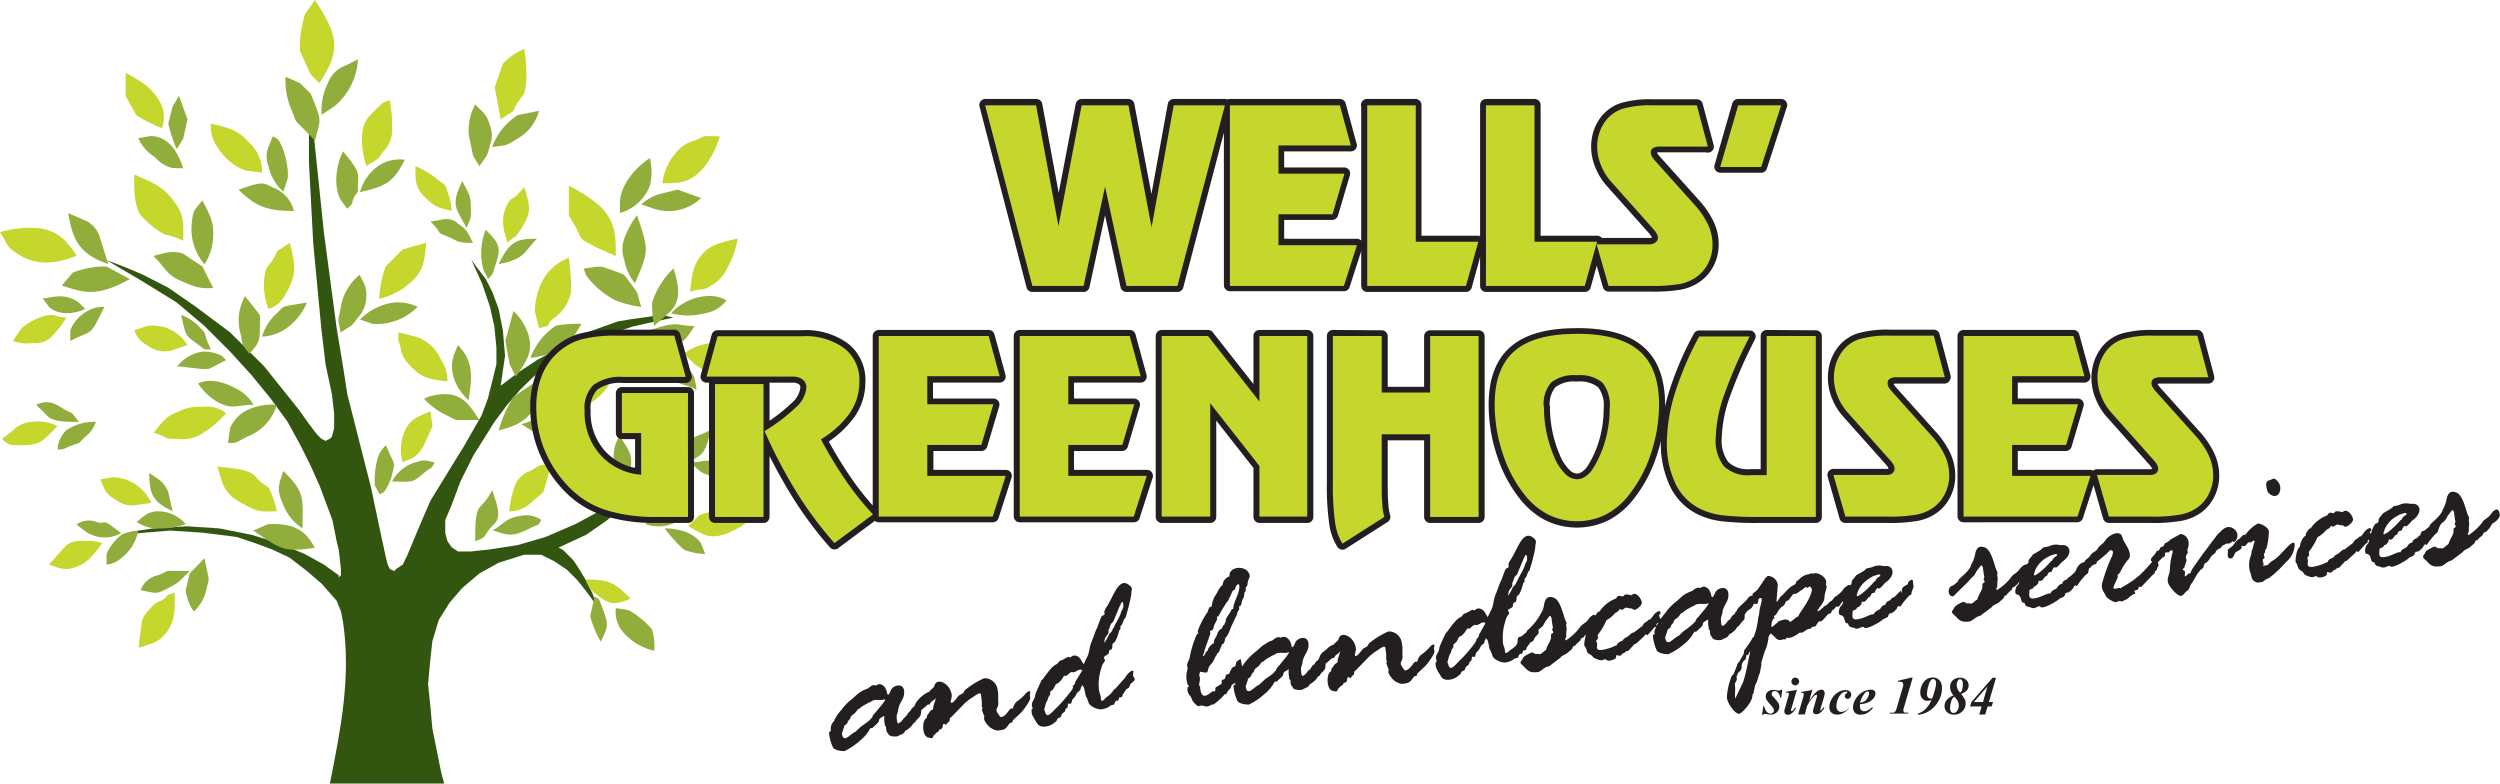 <svg xmlns="http://www.w3.org/2000/svg" viewBox="0 0 309.53 97.04"><title>logo</title><g id="d4a87d21-a2d0-416d-96be-a3fa6b608daa" data-name="Layer 2"><g id="127e1c23-ddfa-4933-bc51-84b3b6a46bd6" data-name="design"><path d="M21.89,37.46l3.43,2.9,3.17,3.17,2.64,2.9,2.37,2.9,2.11,2.9,1.59,2.9,1.31,2.64,1.06,2.37,1.58,4.23L41.68,67l.26,1.06.27,2.37v.8l-.27.26v-.26L40.1,69.9l-2.38-1.31-3.16-1.32-3.43-1.06-4-.79-4-.26L19,65.42l-1.84.27L15,66.21l2.9-.26,3.16-.26,4,.26,2.11.26,2.11.27,2.37.79,2.12.79,2.11,1L38,70.7l1.84,1.58,1.85,2.11.53,1.32L42.47,77c1,6.73-.26,13.15-1.58,19.78l-.06.23H55c-.14-.51-.29-1-.41-1.55l-.53-2.63-.53-2.64-.26-2.9L53,84.68l.27-2.9.26-2.38.79-2.64,1.32-2.11,1.58-1.84L59.35,71l2.38-1.32,3.16-1H67l1.59.79,1.58,1.05,1.32,1.32,1.05,1.32.79,1.06.8,1.32-.8-2.12-.79-1.58-.79-1.32L71,69.38l-1.32-1.32-.53-.26,3.43-1.59,2.64-1.84L77,62.78l1-1.32.79-1.32.53-1V58l-.79,1.58-1.06,1.05L76.24,62l-1.59,1.06-3.43,1.84-3.69,1.59-3.43,1-3.43.53-2.37.26H56.71l-.79-.52L55.4,67l-.27-1V64.37l.79-1.85L57,59.62l1.58-3.17,2.64-4.22,1.58-2.11,1.59-1.85L66,46.69l1.84-1.32,1.85-1.32,1.85-1,3.69-1.58,3.17-1.06L81,39.83l2.38-.52L81.78,39l-1.85.27-1.85.26-1.58.26-3.69,1.32L69.38,43l-2.9,1.58L64.1,46.16,62,47.75l.26-1.85.27-1.85-.27-3.16-.52-2.64-.79-2.11-.8-1.58-1-1.32-.79-1.06,1.32,2.91L60.67,38l.53,2.37L61.46,43v2.11l-.52,2.11-.53,2.11-.79,2.11-2.11,3.69L55.4,58.56,53.29,62l-.8,1.85-.79,1.85-1.32,3.16-.52,1.05-.8.53-.26.27-.53-.27L48,69.9l-.26-1.05L47,65.42l-1.05-5L43,48.8l-.53-3.43-.79-4.74L40.1,28.75l-1.59-15.3-.26,2.64v4l.53,10,1,10.56.53,4.48.79,3.69.27,2.38V53l-.27,1.06-.26.26-.53.27-.53-.27-.53-.53-1-1.31-1.32-1.85L34.82,48l-2.11-2.64L30.6,43.26l-2.11-2.11L24.27,38l-3.43-2.38L17.67,34,15.3,33l-2.11-.79,4.48,2.64Z" style="fill:#32560f;fill-rule:evenodd"/><path d="M26.11,15.3h0a4.45,4.45,0,0,0,.8,2.9,6.89,6.89,0,0,0,3.43,2.9l2.11.27a4.77,4.77,0,0,0-1.59-3.69c-1.45-1.68-2.69-1.87-4.75-2.38Z" style="fill:#c5d62d;fill-rule:evenodd"/><path d="M35.08,23.74h0a5.92,5.92,0,0,1-1.84-3.16,3.18,3.18,0,0,1,0-2.38l.53-1.32.52.27c.85.78,1.53,3.74,1.32,5l-.53,1.58Z" style="fill:#91ae3c;fill-rule:evenodd"/><path d="M36.4,26.12h0a4.17,4.17,0,0,0-2.63-2.91c-1-.49-1-.68-2.64-.26l-1.59.53c2.19,2.18,3.69,2.64,6.86,2.64Z" style="fill:#91ae3c;fill-rule:evenodd"/><path d="M16.62,21.63h0c0,1.43-.09,3.69.79,5A11.9,11.9,0,0,0,20.31,29l1.06.26,1.32.53c0-2.1.18-3-1.06-4.75-1.41-2-2.78-2.44-5-3.43Z" style="fill:#c5d62d;fill-rule:evenodd"/><path d="M25.32,32.71h0a6.6,6.6,0,0,1-1.58-5c.14-1.71.34-1.68,1.32-2.9h0c.86,1.71,1.49,2.63,1.32,4.75a6.68,6.68,0,0,1-1.06,3.16Z" style="fill:#91ae3c;fill-rule:evenodd"/><path d="M26.38,35.61h0L25.06,33l-2.37-1.58c-1.31-.48-2.45-.05-3.7.27h0c1.89,1.88,1.58,2.46,4.22,3.42a5.62,5.62,0,0,0,3.17.53Z" style="fill:#91ae3c;fill-rule:evenodd"/><path d="M49.33,41.15h0c0,1.5-.08.68.26,1.85a3.51,3.51,0,0,0,1.06,2.11c1.57,1.82,2.7,1.85,4.75,2.11h0a4.36,4.36,0,0,0-.79-2.64,5,5,0,0,0-3.17-2.9l-2.11-.53Z" style="fill:#c5d62d;fill-rule:evenodd"/><path d="M58,49.59h0c-1.5-1.5-2.48-3.4-1.84-5.54l.53-1.32c2,2,1.78,4.09,1.31,6.86Z" style="fill:#91ae3c;fill-rule:evenodd"/><path d="M59.35,52h0c-.88-1.33-1.79-2.94-3.69-3.17a6.24,6.24,0,0,0-3.17.53h0a9,9,0,0,0,2.91,2.11c1.33.67.77.53,2.37.53Z" style="fill:#91ae3c;fill-rule:evenodd"/><path d="M70.43,23h0v3.69L71.22,28c1,1.88.25,1.36,2.64,2.64l2.38,1.06c0-2.33.06-4.12-1.85-6.07a16.68,16.68,0,0,0-4-2.64Z" style="fill:#c5d62d;fill-rule:evenodd"/><path d="M78.61,35.08h0a6.55,6.55,0,0,1-1.32-2.9,3.92,3.92,0,0,1,0-2.63,10.64,10.64,0,0,1,1.58-2.91h0c1.46,4.37,1.52,4.3-.26,8.44Z" style="fill:#91ae3c;fill-rule:evenodd"/><path d="M79.4,38h0c-.69-2.07-.11-1.29-1.32-2.91-.89-1.19-.55-1-2.11-1.58-1.92-.7-1.49-.54-3.69-.26h0l.26.79a10.17,10.17,0,0,0,3.7,3.16,13.45,13.45,0,0,0,3.16.8Z" style="fill:#91ae3c;fill-rule:evenodd"/><path d="M64.89,6.07h0a7.45,7.45,0,0,0-2.64,1.84l-1,2.91L62,14.77c2.27-1.51,1.21-.64,2.11-2.11.55-.88.89-.65,1.06-2.64a20.83,20.83,0,0,0-.27-3.95Z" style="fill:#c5d62d;fill-rule:evenodd"/><path d="M60.94,18.2h0a7.85,7.85,0,0,1,3.16-3.95l2.64-.53a5.66,5.66,0,0,1-2.64,3.43c-1.59,1-1.21.77-3.16,1.05Z" style="fill:#91ae3c;fill-rule:evenodd"/><path d="M59.35,20.58h0c1-1.43.95-1.15,1.32-2.64a3.18,3.18,0,0,0,0-2.38c-.43-1.44-.82-1.6-1.84-2.63h0a7,7,0,0,0-.8,3.69l.53,2.64.79,1.32Z" style="fill:#91ae3c;fill-rule:evenodd"/><path d="M17.15,80.19h0c1.4-.47,2.34-.46,3.43-1.84,1.22-1.57,1.05-3.12,1.05-5h0c-1.43.48-.67.33-1.32.8s-.82.14-1.84,1.32-.85,1.22-1.06,2.63l-.26,2.11Z" style="fill:#c5d62d;fill-rule:evenodd"/><path d="M23.48,70.7h0C22.14,72,22.37,72,20.84,72.81s-1.47.65-3.43.26h0a2.91,2.91,0,0,1,2.11-1.84c1.95-.73.07-.53,4-.53Z" style="fill:#91ae3c;fill-rule:evenodd"/><path d="M25.32,69.11h0L23.48,71,23,73.07A5.58,5.58,0,0,0,24,75.71h0a5.1,5.1,0,0,0,1.59-2.9c.34-1.37.31-.81,0-2.38l-.27-1.32Z" style="fill:#91ae3c;fill-rule:evenodd"/><path d="M15.56,9h0v2.9l1.32,2.38a19.52,19.52,0,0,0,3.17,1.58h0a3.89,3.89,0,0,0-.53-3.69c-1-1.57-2.41-2.29-4-3.17Z" style="fill:#c5d62d;fill-rule:evenodd"/><path d="M21.89,18.47h0a15.9,15.9,0,0,1-1.05-3.17l.53-2.11.79-1.32,1.05,2.9-.52,2.38-.8,1.32Z" style="fill:#91ae3c;fill-rule:evenodd"/><path d="M22.69,20.84h0c-.61-1.83-1.67-3.92-4-4l-1.58.27a5.46,5.46,0,0,0,2.11,2.37,4,4,0,0,0,2.11,1.32Z" style="fill:#91ae3c;fill-rule:evenodd"/><path d="M48.27,12.4h0c-1,.34-.65.13-1.58,1-1.1,1.1-1.69,1.61-1.85,3.17a10.44,10.44,0,0,0,.53,4h0c1.52-1,1.27-.66,2.11-1.85a3.5,3.5,0,0,0,1.06-2.64,19.81,19.81,0,0,0-.27-3.69Z" style="fill:#c5d62d;fill-rule:evenodd"/><path d="M44.58,23.74h0a5.79,5.79,0,0,1,2.64-3.43,4.75,4.75,0,0,1,2.9-.53h0c-1.33,2.66-2.29,3.31-5.54,4Z" style="fill:#91ae3c;fill-rule:evenodd"/><path d="M43,25.85h0c1-1,.4-.52.79-1.32.55-1.13.53,0,.53-2.11,0-1.05.12-1.05-.79-2.37l-1.06-1.32c-.85,1.71-1.24,4.33-.26,6.07L43,25.85Z" style="fill:#91ae3c;fill-rule:evenodd"/><path d="M39,0h0c-1.34,2-1.19,1.2-1.58,3.17a11,11,0,0,0-.27,3.16l1.32,2.9,1.06,1.06C42.42,6,41.68,4.22,39,0Z" style="fill:#c5d62d;fill-rule:evenodd"/><path d="M39.83,14.25h0a7.41,7.41,0,0,1,.79-4,3.55,3.55,0,0,1,2.11-2.11l1.59-.79a8.13,8.13,0,0,1-2.9,5.8l-1.59,1.06Z" style="fill:#91ae3c;fill-rule:evenodd"/><path d="M39,17.41h0c.62-2.48.84-2.39,0-4.48l-.53-1.32-1.32-1.32L35.35,9.5a9.25,9.25,0,0,0,.79,4.22c.66,1.65.29,1.08,1.58,2.37L39,17.41Z" style="fill:#91ae3c;fill-rule:evenodd"/><path d="M35.88,30.07h0c-2.27,1.52-1.21.65-2.11,2.11-.49.79-.9.74-1.06,2.38a8.17,8.17,0,0,0,.53,3.69h0a3.35,3.35,0,0,0,2.11-1.85c1.53-2.48,1.15-3.82.53-6.33Z" style="fill:#c5d62d;fill-rule:evenodd"/><path d="M32.45,41.68h0a6,6,0,0,1,1.84-2.9c.94-.94.54-.77,2.11-1.06L38,37.46a7.35,7.35,0,0,1-2.91,3.43,5.72,5.72,0,0,1-2.63.79Z" style="fill:#91ae3c;fill-rule:evenodd"/><path d="M30.86,43.79h0c1.22-1.22,1.32-1.71,1.32-3.43,0-1.56.19-1.1-.79-2.37l-1.05-1.32a6.09,6.09,0,0,0-.53,4.75c.32,1.63.07,1.06,1.05,2.37Z" style="fill:#91ae3c;fill-rule:evenodd"/><path d="M70.43,31.92h0A6.14,6.14,0,0,0,67,35.08a9.31,9.31,0,0,0-.79,3.43l.53,2.12c1.79-.45.8-.23,1.58-1.06a5.11,5.11,0,0,0,2.38-3.43,27.67,27.67,0,0,0-.27-4.22Z" style="fill:#c5d62d;fill-rule:evenodd"/><path d="M65.68,44.32h0a8,8,0,0,1,3.17-4A13.63,13.63,0,0,1,72,40.1h0L70.7,42.21l-1.85,1.32a14.29,14.29,0,0,1-3.17.79Z" style="fill:#91ae3c;fill-rule:evenodd"/><path d="M63.84,46.69h0c1.2-1.79,2.25-3,1.58-5.27a6.91,6.91,0,0,0-1.85-2.91h0l-1,3.7.53,2.9.79,1.58Z" style="fill:#91ae3c;fill-rule:evenodd"/><path d="M81.51,49.07h0a3.84,3.84,0,0,0-2.37,2.37c-.91,1.82-.64,2,0,4.22,2-2,3.22-1.51,2.37-6.59Z" style="fill:#c5d62d;fill-rule:evenodd"/><path d="M78.35,58.3h0c1.21-2.43,1.89-3.17,4.48-3.17h0c0,.47-.34.68-.79,1.32A2.79,2.79,0,0,1,79.66,58l-1.31.26Z" style="fill:#91ae3c;fill-rule:evenodd"/><path d="M77,60.14h0a4.19,4.19,0,0,0,1-4,8.63,8.63,0,0,0-1.32-2.11h0A4.66,4.66,0,0,0,76,57c0,1.53.15,1.36,1.06,3.16Z" style="fill:#91ae3c;fill-rule:evenodd"/><path d="M64.89,23.21h0l-1,1.06c-.49.4-.84.27-1.32,1.58-.6,1.61-.14,2.8.26,4.22h0c1.37-1.36.53,0,1.59-1.58,1.48-2.23,1.2-2.89.52-5.28Z" style="fill:#c5d62d;fill-rule:evenodd"/><path d="M61.73,32.71h0c1.34-2.69,2-3.16,4.75-3.16h0c-1.59,1.58-1.34,2.48-4.75,3.16Z" style="fill:#91ae3c;fill-rule:evenodd"/><path d="M60.41,34.56h0c.77-.78.54-.58,1.05-2.11.67-2,.1-2.54-1.32-4h0a7.62,7.62,0,0,0-.26,5l.53,1.06Z" style="fill:#91ae3c;fill-rule:evenodd"/><path d="M68.32,57.51h0c-1.73,0-1.39.06-2.64.79a3.25,3.25,0,0,0-1.84,1.58,13,13,0,0,0-.79,3.43h0a3.76,3.76,0,0,0,2.37-.79l1.85-1.58,1-3.43Z" style="fill:#c5d62d;fill-rule:evenodd"/><path d="M60.94,65.69h0c1.37-.69,1.62-1.6,3.69-1.85a3.15,3.15,0,0,1,2.37.53h0c-.35.71-.1.44-1.32,1-2.19,1.1-2.59,1-4.74.27Z" style="fill:#91ae3c;fill-rule:evenodd"/><path d="M58.83,67h0c1.43-.47,1-.54,1.84-1.58.64-.78,1.4-.89.79-3.16l-.52-1.59c-1.55,3.1-2.11.81-2.11,6.33Z" style="fill:#91ae3c;fill-rule:evenodd"/><path d="M19,53.55h0c2.14.71,1.06.79,2.9.79a4.7,4.7,0,0,0,2.91-.53A13.22,13.22,0,0,0,28,51.18h0a3.73,3.73,0,0,0-2.9-.8,5.47,5.47,0,0,0-2.9.53c-1.84.76-1.85,1.1-3.17,2.64Z" style="fill:#c5d62d;fill-rule:evenodd"/><path d="M31.39,50.12h0c-2.12,0-2.71.73-4.75-.53a7.19,7.19,0,0,1-2.11-2.11h0c1.37-.68,3.2-.18,4.49.53a5.08,5.08,0,0,1,2.37,2.11Z" style="fill:#91ae3c;fill-rule:evenodd"/><path d="M34.29,50.12h0a7.2,7.2,0,0,0-3.95.79A4.51,4.51,0,0,0,28.49,53l-.26,1.85c1.16,0,.84,0,2.37-.79a6,6,0,0,0,3.69-4Z" style="fill:#91ae3c;fill-rule:evenodd"/><path d="M53.29,50.91h0c-1.44.72-2.73.8-3.43,3.17a5.75,5.75,0,0,0,0,3.16h0c1.14-.57,1.64-.39,2.63-2.11l1.06-2.37-.26-1.85Z" style="fill:#c5d62d;fill-rule:evenodd"/><path d="M48.54,59.62h0a4.75,4.75,0,0,1,2.9-2.38c1.25-.36,1.05-.26,2.37,0h0c-.49,1-.36.5-1.32,1.32-1.52,1.33-1.47,1.06-4,1.06Z" style="fill:#91ae3c;fill-rule:evenodd"/><path d="M47,61.2h0l.53-.26a6.12,6.12,0,0,0,1.06-2.38c.38-1.54.26-.79-.79-3.43h0A3.39,3.39,0,0,0,46.69,57a9.43,9.43,0,0,0-.26,3.16L47,61.2Z" style="fill:#91ae3c;fill-rule:evenodd"/><path d="M16.62,40.89h0a3.22,3.22,0,0,0,1.58,1.84,3.43,3.43,0,0,0,3.43.53l1.58-.53a5,5,0,0,0-5-2.37l-1.58.53Z" style="fill:#c5d62d;fill-rule:evenodd"/><path d="M26.11,43.26h0c-1.15,0-.53.14-1.84-.79C22.76,41.41,23,41.31,22.42,39h0a5.56,5.56,0,0,1,2.11,1.32c1.45,1.44.33.4,1.58,2.9Z" style="fill:#91ae3c;fill-rule:evenodd"/><path d="M28,44.58h0l-.53-.53a5.31,5.31,0,0,0-2.37-.52,4.93,4.93,0,0,0-3.17,1.84h0c.9,0,3.14.46,4,.27L28,44.58Z" style="fill:#91ae3c;fill-rule:evenodd"/><path d="M1.58,42.21h0A4.85,4.85,0,0,0,4,42.47a2.93,2.93,0,0,0,2.11-.53,11.62,11.62,0,0,0,2.11-2.63h0c-1.5,0-1.15-.47-2.38-.27a7.62,7.62,0,0,0-3.16,1.59L1.58,42.21Z" style="fill:#c5d62d;fill-rule:evenodd"/><path d="M10.55,38.25h0c-1.32.66-3.32.83-4.48-.26l-.79-1.06c1,0,2.62-.81,4.48.53l.79.79Z" style="fill:#91ae3c;fill-rule:evenodd"/><path d="M12.93,38h0a3.75,3.75,0,0,0-2.12.52A4.72,4.72,0,0,0,8.7,40.89v1.32c3-1.52,2.31-.4,4.23-4.22Z" style="fill:#91ae3c;fill-rule:evenodd"/><path d="M.26,54.34h0c.76.75.93.79,2.11.79,2.63,0,2.76-.37,4.75-2.37h0A5.28,5.28,0,0,0,4,52.23a3.48,3.48,0,0,0-2.38,1.06L.26,54.34Z" style="fill:#c5d62d;fill-rule:evenodd"/><path d="M9.76,52.23h0c-1.06,0-2.73.07-3.69-.53L4.48,50.12c1.56-.77,2.57,0,3.43.53,1.4.81.63,0,1.85,1.58Z" style="fill:#91ae3c;fill-rule:evenodd"/><path d="M11.87,52.23h0a6.15,6.15,0,0,0-3.69,1.06,3.62,3.62,0,0,0-1.06,2.37h0c.91,0,.79-.14,1.85-.53s.53,0,1.58-1.05a3.82,3.82,0,0,0,1.32-1.85Z" style="fill:#91ae3c;fill-rule:evenodd"/><path d="M51.44,20.58h0c0,1.87-.11,2.75,1.58,4.22,1.12,1,1.44.9,2.9,1.32h0a6.89,6.89,0,0,0-.52-2.38c-.3-1-.22-.75-1.32-1.58a10,10,0,0,0-2.64-1.58Z" style="fill:#c5d62d;fill-rule:evenodd"/><path d="M57.77,28.23h0c-1.19-2.38-2.09-2.68-.53-5.81h0c.86,1.72,1.06,1.73,1.06,3.43,0,1.4.07.87-.53,2.38Z" style="fill:#91ae3c;fill-rule:evenodd"/><path d="M58.56,30.07h0c-.72-1.44-.79-1.67-1.84-2.37a2,2,0,0,0-1.85-.53l-1.58.26c1.8,1.81.46,1.17,2.11,1.85,1.46.61,1.12.79,3.16.79Z" style="fill:#91ae3c;fill-rule:evenodd"/><path d="M6.07,69.9h0c1.31.44,1.93.82,3.43.27s2.24-1.75,3.16-2.9h0A4.74,4.74,0,0,0,10.29,67a2.91,2.91,0,0,0-2.11.53L6.07,69.9Z" style="fill:#c5d62d;fill-rule:evenodd"/><path d="M15,66h0a4.11,4.11,0,0,1-4.49-.26l-1.05-.8a2.67,2.67,0,0,1,2.63-.26c1.38.22.29-.65,2.91,1.32Z" style="fill:#91ae3c;fill-rule:evenodd"/><path d="M17.15,65.69h0a5.6,5.6,0,0,0-2.11.52,6.28,6.28,0,0,0-1.85,2.38V69.9A3.1,3.1,0,0,0,15,69.11a5.54,5.54,0,0,0,2.11-3.42Z" style="fill:#91ae3c;fill-rule:evenodd"/><path d="M12.4,59.35h0C13,60.49,12.79,61,14.51,62a3.13,3.13,0,0,0,2.37.53l1.85-.26A5.37,5.37,0,0,0,14,59.09l-1.58.26Z" style="fill:#c5d62d;fill-rule:evenodd"/><path d="M21.37,63.31h0c-2.25-1.12-2.9-1.87-2.9-4.75h0c1.07.72,1.85,1.06,2.37,2.38l.53,2.37Z" style="fill:#91ae3c;fill-rule:evenodd"/><path d="M23,64.89h0a4.54,4.54,0,0,0-3.69-1.58c-1.14.14-1.48.6-2.38,1.32h0a4.67,4.67,0,0,0,2.9.79A8.87,8.87,0,0,0,23,64.89Z" style="fill:#91ae3c;fill-rule:evenodd"/><path d="M0,28.75H0c1.17,1.76.61,1.63,2.11,2.64,2.38,1.6,4.82,1.29,7.39.27h0c-1.23-1.84-2.37-3.22-5-3.43A12.8,12.8,0,0,0,0,28.75Z" style="fill:#c5d62d;fill-rule:evenodd"/><path d="M13.45,32.71h0c-3.74-1.25-4.48-3.17-5-6.33l2.37,1.05a3.31,3.31,0,0,1,1.59,2.12l1,3.16Z" style="fill:#91ae3c;fill-rule:evenodd"/><path d="M16.09,34.56h0L13.19,33A10.8,10.8,0,0,0,9,33.76L7.65,35.35c2.67.89,3.91,1.22,6.86,0l1.58-.79Z" style="fill:#91ae3c;fill-rule:evenodd"/><path d="M91.27,29.55h0c-1.35.33-2.93.58-4,1.58-1.54,1.49-1.6,3.07-1.84,5h0c1.74-.58,1.18.11,2.64-.79A4.45,4.45,0,0,0,90,33.24a10.42,10.42,0,0,0,1.32-3.69Z" style="fill:#c5d62d;fill-rule:evenodd"/><path d="M83.09,38.78h0a6.65,6.65,0,0,1,4.22-2.11,4.31,4.31,0,0,1,2.64.52h0a4.17,4.17,0,0,1-2.64,1.59,8.16,8.16,0,0,1-4.22,0Z" style="fill:#91ae3c;fill-rule:evenodd"/><path d="M81,40.36h0c1.93-1.92,4-2.35,2.38-7.12h0a10,10,0,0,0-2.64,4.22,12.47,12.47,0,0,0,.26,2.9Z" style="fill:#91ae3c;fill-rule:evenodd"/><path d="M93.38,45.11h0c-2.08-1.39-.06-.69-2.37-1.85a5.91,5.91,0,0,0-2.64-.79,6.49,6.49,0,0,0-3.69,1.32h0c1.49,1.49,2.41,2.54,4.75,2.37a11.6,11.6,0,0,0,3.95-1Z" style="fill:#c5d62d;fill-rule:evenodd"/><path d="M81.25,43.26h0c2,.68,2,.43,3.16,1.59,1.64,1.63,1.54,1.54,1.85,3.42h0c-2.26-1.13-2-.16-3.69-2.37a5,5,0,0,1-1.32-2.64Z" style="fill:#91ae3c;fill-rule:evenodd"/><path d="M78.87,42.21h0c1.53.51,3.15,1.19,4.75.52,1.34-.55,1.64-1.26,2.38-2.37h0c-2.11,0-2-.61-4.75.27a4.11,4.11,0,0,0-2.38,1.58Z" style="fill:#91ae3c;fill-rule:evenodd"/><path d="M52.76,30.07h0l-2.9.8L47.75,33a13.67,13.67,0,0,0-.8,4h0a9,9,0,0,0,3.7-1.85c1.91-1.66,1.87-2.84,2.11-5Z" style="fill:#c5d62d;fill-rule:evenodd"/><path d="M44.58,39.57h0a7.06,7.06,0,0,1,4.22-2.11,5.62,5.62,0,0,1,2.9.53h0a7.07,7.07,0,0,1-5.54,2.11l-1.58-.53Z" style="fill:#91ae3c;fill-rule:evenodd"/><path d="M42.21,41.15h0c1.51-1,1.26-.65,2.11-1.84a3.69,3.69,0,0,0,1-2.12c.19-1.53-.17-1.91-.79-3.16h0a6.48,6.48,0,0,0-2.37,4.22c-.35,1.71-.32,1,0,2.9Z" style="fill:#91ae3c;fill-rule:evenodd"/><path d="M92.59,64.63h0c-1-1-.52-.4-1.32-.79-1.13-.55,0-.53-2.11-.53a5.68,5.68,0,0,0-2.64.53l-1.31,1.32c1.48.74,2.36,1.68,4.48,1a10.33,10.33,0,0,0,2.9-1.58Z" style="fill:#c5d62d;fill-rule:evenodd"/><path d="M82.3,65.42h0c1.56,0,3.57.46,4.49,1.85l.52,1.32a7.7,7.7,0,0,1-2.63-.53,17.85,17.85,0,0,1-2.38-2.64Z" style="fill:#91ae3c;fill-rule:evenodd"/><path d="M79.93,64.89h0a4.67,4.67,0,0,0,4.22-.52A5.93,5.93,0,0,0,85.73,62h0a10.68,10.68,0,0,0-3.16.53,7.17,7.17,0,0,0-2.64,2.37Z" style="fill:#91ae3c;fill-rule:evenodd"/><path d="M95.49,53.81h0c-1.92-.64-1.7-.71-3.69-.26-1.41.32-1.2,0-2.37,1.32l-1.06,1.32.53.53h2.9l2.37-1.32,1.32-1.59Z" style="fill:#c5d62d;fill-rule:evenodd"/><path d="M85.47,57.24h0c1.92,0,1.83-.61,4,.27,1.19.49,1.11.61,1.84,1.58h0a3.09,3.09,0,0,1-2.64,0c-1.9-.55-1.69-.38-3.16-1.85Z" style="fill:#91ae3c;fill-rule:evenodd"/><path d="M83.09,57.51h0c1.26,0,3.19-.51,4-1.59a5.89,5.89,0,0,0,.79-2.63h0c-2,1-1.73.41-3.43,2.11-1,1-.7.56-1.32,2.11Z" style="fill:#91ae3c;fill-rule:evenodd"/><path d="M76.24,46.16h0c-2.22,0-2.52-.76-4.75.27a8.49,8.49,0,0,0-2.64,2.11l-1.06,2.11a9,9,0,0,0,3.17.26,8.52,8.52,0,0,0,4-2.64l1.32-2.11Z" style="fill:#c5d62d;fill-rule:evenodd"/><path d="M64.63,52.5h0c1.91-.64,3-1.12,5-.53A4.19,4.19,0,0,1,72,53.55h0c-3,1.51-4.75.7-7.39-1Z" style="fill:#91ae3c;fill-rule:evenodd"/><path d="M61.73,53.29h0c1.87-.47,3.52-1.06,4.48-2.91A6.82,6.82,0,0,0,66.74,47h0l-3.17,2.12a16.17,16.17,0,0,0-1.84,4.22Z" style="fill:#91ae3c;fill-rule:evenodd"/><path d="M26.91,57.77h0c.71,2.15.62,3.32,3.43,4.75,1.88,1,2,.79,3.95.79h0a13,13,0,0,0-1-2.9l-1.06-.79c-.94-.82-.64-1.14-2.9-1.58l-2.37-.27Z" style="fill:#c5d62d;fill-rule:evenodd"/><path d="M37.46,65.42h0a6.09,6.09,0,0,1-2.38-2.9c-.85-1.9-.63-2.31,0-4.22h0c2.78,2.77,2.38,3.34,2.38,7.12Z" style="fill:#91ae3c;fill-rule:evenodd"/><path d="M39,67.8h0c-.79-1.19-1.18-2-2.9-2.64a9.58,9.58,0,0,0-2.9-.27l-1.85.8c3.3,2.2,3.66,2.77,7.65,2.11Z" style="fill:#91ae3c;fill-rule:evenodd"/><path d="M81,80.57h0a7.45,7.45,0,0,0-.26-2.64,10.67,10.67,0,0,0-2.9-2.38l-1.59-.26a3.84,3.84,0,0,0,1.06,3.16A7.15,7.15,0,0,0,81,80.57Z" style="fill:#91ae3c;fill-rule:evenodd"/><path d="M73.6,73.86h0c.63.32.51.12,1.05,1.59.71,1.93.65,2.13-.26,4h0a12.9,12.9,0,0,1-1.32-3.16l.53-2.38Z" style="fill:#91ae3c;fill-rule:evenodd"/><path d="M72.54,71.75h0a3.12,3.12,0,0,0,1.32,1.85c1.7,1.39,2.28,1.3,4.22.53h0c-1.78-1.79-2.36-2.38-5.54-2.38Z" style="fill:#c5d62d;fill-rule:evenodd"/><path d="M89.16,16.88h0c-2.39,0-1.56-.19-3.16.53A4.23,4.23,0,0,0,83.62,19,7.14,7.14,0,0,0,82,22.69h0c2,0,3.49.07,5.27-2.11a11.28,11.28,0,0,0,1.85-3.7Z" style="fill:#c5d62d;fill-rule:evenodd"/><path d="M79.4,25.32h0A5.42,5.42,0,0,1,81.78,24l2.11-.53,2.9,1.05A5.74,5.74,0,0,1,81,25.85l-1.58-.53Z" style="fill:#91ae3c;fill-rule:evenodd"/><path d="M76.76,26.38h0A5.65,5.65,0,0,0,80.46,23a7.23,7.23,0,0,0,0-3.43h0c-1.75,1.17-3.48,3.1-3.7,5.28v1.58Z" style="fill:#91ae3c;fill-rule:evenodd"/><path d="M131.05,28l2.87-15h5.79l2.87,15.11L145.32,13h6.34L145.78,35.4h-6.31l-2.65-12.29L134.16,35.4h-6.34L122,13h6.31l2.77,15Zm36.2-10h-9v3.48h8.17l-1.48,5h-6.69v3.83H168l-1.61,5H152.28V13h13.61l1.36,5Zm2-5h6V29.93H183L181.5,35.4H169.28V13ZM184,13h6V29.93h7.75l-1.53,5.47H184V13Zm27.44,5.11h-5.88a1.65,1.65,0,0,0-.88.18.64.64,0,0,0-.27.57.92.92,0,0,0,.13.46,3.34,3.34,0,0,0,.41.56l4.9,5.46a10.14,10.14,0,0,1,1.66,2.46,5.88,5.88,0,0,1,.54,2.44,5,5,0,0,1-.52,2.27,4.6,4.6,0,0,1-1.45,1.73,5.36,5.36,0,0,1-2,.87,20.09,20.09,0,0,1-3.74.25h-5.16l-1.48-5.15h6.52A1.3,1.3,0,0,0,205,30a.73.73,0,0,0,.27-.62.9.9,0,0,0-.13-.41,2.63,2.63,0,0,0-.33-.49l-5.35-6a6.93,6.93,0,0,1-1.26-2.07,6,6,0,0,1-.45-2.25A5.56,5.56,0,0,1,198,16.5a5.34,5.34,0,0,1,.78-1.52,4.4,4.4,0,0,1,2.08-1.5,12.39,12.39,0,0,1,3.78-.44h5.45l1.36,5.11ZM215.2,13h5.33l-2.48,7.64H213L215.2,13Z" style="fill:none;stroke:#231f20;stroke-linecap:round;stroke-linejoin:round;stroke-width:1.494px"/><polygon points="131.05 28 133.92 13.04 139.71 13.04 142.58 28.15 145.32 13.04 151.66 13.04 145.78 35.4 139.47 35.4 136.82 23.11 134.16 35.4 127.82 35.4 121.97 13.04 128.28 13.04 131.05 28 131.05 28" style="fill:#c5d62d"/><polygon points="167.25 18.01 158.29 18.01 158.29 21.5 166.46 21.5 164.98 26.53 158.29 26.53 158.29 30.36 168 30.36 166.39 35.4 152.28 35.4 152.28 13.04 165.89 13.04 167.25 18.01 167.25 18.01" style="fill:#c5d62d"/><polygon points="169.28 13.04 175.29 13.04 175.29 29.93 183.04 29.93 181.5 35.4 169.28 35.4 169.28 13.04 169.28 13.04" style="fill:#c5d62d"/><polygon points="183.98 13.04 189.99 13.04 189.99 29.93 197.74 29.93 196.21 35.4 183.98 35.4 183.98 13.04 183.98 13.04" style="fill:#c5d62d"/><path d="M211.42,18.15h-5.88a1.65,1.65,0,0,0-.88.18.64.64,0,0,0-.27.57.92.92,0,0,0,.13.46,3.34,3.34,0,0,0,.41.56l4.9,5.46a10.14,10.14,0,0,1,1.66,2.46,5.88,5.88,0,0,1,.54,2.44,5,5,0,0,1-.52,2.27,4.6,4.6,0,0,1-1.45,1.73,5.36,5.36,0,0,1-2,.87,20.09,20.09,0,0,1-3.74.25h-5.16l-1.48-5.15h6.52A1.3,1.3,0,0,0,205,30a.73.73,0,0,0,.27-.62.9.9,0,0,0-.13-.41,2.63,2.63,0,0,0-.33-.49l-5.35-6a6.93,6.93,0,0,1-1.26-2.07,6,6,0,0,1-.45-2.25A5.56,5.56,0,0,1,198,16.5a5.34,5.34,0,0,1,.78-1.52,4.4,4.4,0,0,1,2.08-1.5,12.39,12.39,0,0,1,3.78-.44h5.45l1.36,5.11Z" style="fill:#c5d62d"/><polygon points="215.21 13.04 220.53 13.04 218.05 20.68 212.98 20.68 215.21 13.04 215.21 13.04" style="fill:#c5d62d"/><path d="M81.22,64a20.26,20.26,0,0,1-6.11-.82,11.17,11.17,0,0,1-4.34-2.55,14.45,14.45,0,0,1-3.25-4.69,13.79,13.79,0,0,1-1.12-5.52,10.4,10.4,0,0,1,.72-4,7.5,7.5,0,0,1,2.12-2.92A7.28,7.28,0,0,1,72.07,42a16.78,16.78,0,0,1,4.31-.44h7.11l1.41,5.11H77.13a5.56,5.56,0,0,0-3.66,1,4,4,0,0,0-1.09,3.17,7.86,7.86,0,0,0,1.91,5.43,7.55,7.55,0,0,0,5.09,2.51V53.62H77V48.67h8.18V64Zm7.31-16.41h6V64h-6V47.55Zm13.1,6.82a52.13,52.13,0,0,0,3.09,5.12,34.76,34.76,0,0,0,3.37,4.2l-4.77,3.55A45.55,45.55,0,0,1,98.66,61a63,63,0,0,1-4-7.62,23.14,23.14,0,0,0,3.94-3A3.67,3.67,0,0,0,99.84,48a1.22,1.22,0,0,0-.45-1,2,2,0,0,0-1.29-.37H87.48l1.36-5H99.31a8.11,8.11,0,0,1,5.22,1.49,5,5,0,0,1,1.87,4.18,6.78,6.78,0,0,1-1.19,3.85,11.81,11.81,0,0,1-3.58,3.25Zm22.14-7.79h-9v3.47H123l-1.49,5h-6.69v3.83h9.71l-1.61,5H108.8V41.6h13.61l1.36,5Zm17.46,0h-9v3.47h8.17l-1.48,5h-6.69v3.83H142l-1.61,5H126.26V41.6h13.61l1.36,5Zm8.61,3.35V64h-6V41.6h5.73l6.37,8.11V41.6h5.92V64h-5.92V57.68l-6.09-7.75Zm21.23-8.33v7h6v-7h6V64h-6V53.77h-6v5.49c0,1.39,0,2.43.08,3.13A6.46,6.46,0,0,0,171.4,64l-5.19,3.31a6.47,6.47,0,0,1-.9-2.58,32.24,32.24,0,0,1-.28-5V41.6Zm20.09,8.8a15.31,15.31,0,0,0,.32,3.15,16,16,0,0,0,.94,3,6.16,6.16,0,0,0,1.32,2.06,2.14,2.14,0,0,0,1.53.73,1.92,1.92,0,0,0,1-.33,3.12,3.12,0,0,0,.9-.91,13.18,13.18,0,0,0,1.58-3.55,14.61,14.61,0,0,0,.55-4,4.44,4.44,0,0,0-.9-3.18,4.42,4.42,0,0,0-3.16-.91,4.56,4.56,0,0,0-3.18.89,4.1,4.1,0,0,0-.93,3Zm4.11-9.07q5.23,0,7.68,2.11c1.64,1.4,2.46,3.61,2.46,6.61a19.14,19.14,0,0,1-1,6.09,16.47,16.47,0,0,1-2.73,5.14,8.82,8.82,0,0,1-2.91,2.45,8.12,8.12,0,0,1-7.05,0,9,9,0,0,1-2.93-2.44,16,16,0,0,1-2.73-5.13,19.1,19.1,0,0,1-1-6.1q0-4.48,2.47-6.61t7.71-2.11Zm29.55.27V64h-7a37.39,37.39,0,0,1-4.57-.2,8.82,8.82,0,0,1-2.46-.67A6.67,6.67,0,0,1,207.5,60a11.5,11.5,0,0,1-1.12-5.34,21.17,21.17,0,0,1,1-6,39.59,39.59,0,0,1,3-7h6.25A58.6,58.6,0,0,0,213.43,49a17,17,0,0,0-1,5.15,5.17,5.17,0,0,0,1,3.56,4.21,4.21,0,0,0,3.26,1.12h2.05V41.6Zm15.92,5.11h-5.89a1.61,1.61,0,0,0-.87.18.64.64,0,0,0-.27.57,1,1,0,0,0,.12.46,3,3,0,0,0,.42.56l4.89,5.46a9.86,9.86,0,0,1,1.66,2.46,5.88,5.88,0,0,1,.54,2.44,5,5,0,0,1-.52,2.27,4.57,4.57,0,0,1-1.44,1.73,5.25,5.25,0,0,1-2,.86,19,19,0,0,1-3.74.26h-5.16L227,58.8h6.51a1.28,1.28,0,0,0,.79-.2.73.73,0,0,0,.27-.62,1,1,0,0,0-.12-.41,2.72,2.72,0,0,0-.34-.49l-5.34-6a6.77,6.77,0,0,1-1.27-2.07,6,6,0,0,1-.44-2.26,5.84,5.84,0,0,1,.26-1.73,5.47,5.47,0,0,1,.78-1.52,4.33,4.33,0,0,1,2.08-1.5,12.5,12.5,0,0,1,3.79-.44h5.45l1.36,5.11Zm17.34-.13h-9v3.47h8.17l-1.48,5h-6.69v3.83h9.71l-1.61,5H243.11V41.6h13.61l1.36,5Zm15.33.13h-5.88a1.68,1.68,0,0,0-.88.18.64.64,0,0,0-.27.57.92.92,0,0,0,.13.46,3,3,0,0,0,.42.56l4.89,5.46a10.14,10.14,0,0,1,1.66,2.46,5.88,5.88,0,0,1,.54,2.44,5,5,0,0,1-.52,2.27,4.57,4.57,0,0,1-1.44,1.73,5.31,5.31,0,0,1-2.05.86,19.07,19.07,0,0,1-3.74.26h-5.16l-1.48-5.16h6.52a1.3,1.3,0,0,0,.79-.2.73.73,0,0,0,.27-.62.9.9,0,0,0-.13-.41,2.63,2.63,0,0,0-.33-.49l-5.35-6a6.93,6.93,0,0,1-1.26-2.07,6,6,0,0,1-.45-2.26,5.85,5.85,0,0,1,.27-1.73,5.47,5.47,0,0,1,.78-1.52,4.33,4.33,0,0,1,2.08-1.5,12.43,12.43,0,0,1,3.78-.44h5.46l1.35,5.11Z" style="fill:none;stroke:#231f20;stroke-linecap:round;stroke-linejoin:round;stroke-width:1.494px"/><path d="M81.22,64a20.26,20.26,0,0,1-6.11-.82,11.17,11.17,0,0,1-4.34-2.55,14.45,14.45,0,0,1-3.25-4.69,13.79,13.79,0,0,1-1.12-5.52,10.4,10.4,0,0,1,.72-4,7.5,7.5,0,0,1,2.12-2.92A7.28,7.28,0,0,1,72.07,42a16.78,16.78,0,0,1,4.31-.44h7.11l1.41,5.11H77.13a5.56,5.56,0,0,0-3.66,1,4,4,0,0,0-1.09,3.17,7.86,7.86,0,0,0,1.91,5.43,7.55,7.55,0,0,0,5.09,2.51V53.62H77V48.67h8.18V64Z" style="fill:#c5d62d"/><path d="M88.53,47.55h6V64h-6V47.55Zm13.1,6.82a52.13,52.13,0,0,0,3.09,5.12,34.76,34.76,0,0,0,3.37,4.2l-4.77,3.55A45.55,45.55,0,0,1,98.66,61a63,63,0,0,1-4-7.62,23.14,23.14,0,0,0,3.94-3A3.67,3.67,0,0,0,99.84,48a1.22,1.22,0,0,0-.45-1,2,2,0,0,0-1.29-.37H87.48l1.36-5H99.31a8.11,8.11,0,0,1,5.22,1.49,5,5,0,0,1,1.87,4.18,6.78,6.78,0,0,1-1.19,3.85,11.81,11.81,0,0,1-3.58,3.25Z" style="fill:#c5d62d"/><polygon points="123.77 46.58 114.81 46.58 114.81 50.05 122.99 50.05 121.5 55.09 114.81 55.09 114.81 58.92 124.52 58.92 122.91 63.96 108.8 63.96 108.8 41.6 122.41 41.6 123.77 46.58 123.77 46.58" style="fill:#c5d62d"/><polygon points="141.23 46.58 132.27 46.58 132.27 50.05 140.44 50.05 138.96 55.09 132.27 55.09 132.27 58.92 141.98 58.92 140.37 63.96 126.26 63.96 126.26 41.6 139.87 41.6 141.23 46.58 141.23 46.58" style="fill:#c5d62d"/><polygon points="149.84 49.93 149.84 63.96 143.83 63.96 143.83 41.6 149.56 41.6 155.93 49.71 155.93 41.6 161.85 41.6 161.85 63.96 155.93 63.96 155.93 57.69 149.84 49.93 149.84 49.93" style="fill:#c5d62d"/><path d="M171.07,41.6v7h6v-7h6V64h-6V53.77h-6v5.49c0,1.39,0,2.43.08,3.13A6.46,6.46,0,0,0,171.4,64l-5.19,3.31a6.47,6.47,0,0,1-.9-2.58,32.24,32.24,0,0,1-.28-5V41.6Z" style="fill:#c5d62d"/><path d="M191.16,50.4a15.31,15.31,0,0,0,.32,3.15,16,16,0,0,0,.94,3,6.16,6.16,0,0,0,1.32,2.06,2.14,2.14,0,0,0,1.53.73,1.92,1.92,0,0,0,1-.33,3.12,3.12,0,0,0,.9-.91,13.18,13.18,0,0,0,1.58-3.55,14.61,14.61,0,0,0,.55-4,4.44,4.44,0,0,0-.9-3.18,4.42,4.42,0,0,0-3.16-.91,4.56,4.56,0,0,0-3.18.89,4.1,4.1,0,0,0-.93,3Zm4.11-9.07q5.23,0,7.68,2.11c1.64,1.4,2.46,3.61,2.46,6.61a19.14,19.14,0,0,1-1,6.09,16.47,16.47,0,0,1-2.73,5.14,8.82,8.82,0,0,1-2.91,2.45,8.12,8.12,0,0,1-7.05,0,9,9,0,0,1-2.93-2.44,16,16,0,0,1-2.73-5.13,19.1,19.1,0,0,1-1-6.1q0-4.48,2.47-6.61t7.71-2.11Z" style="fill:#c5d62d"/><path d="M224.82,41.6V64h-7a37.39,37.39,0,0,1-4.57-.2,8.82,8.82,0,0,1-2.46-.67A6.67,6.67,0,0,1,207.5,60a11.5,11.5,0,0,1-1.12-5.34,21.17,21.17,0,0,1,1-6,39.59,39.59,0,0,1,3-7h6.25A58.6,58.6,0,0,0,213.43,49a17,17,0,0,0-1,5.15,5.17,5.17,0,0,0,1,3.56,4.21,4.21,0,0,0,3.26,1.12h2.05V41.6Z" style="fill:#c5d62d"/><path d="M240.74,46.71h-5.89a1.61,1.61,0,0,0-.87.18.64.64,0,0,0-.27.57,1,1,0,0,0,.12.46,3,3,0,0,0,.42.56l4.89,5.46a9.86,9.86,0,0,1,1.66,2.46,5.88,5.88,0,0,1,.54,2.44,5,5,0,0,1-.52,2.27,4.57,4.57,0,0,1-1.44,1.73,5.25,5.25,0,0,1-2,.86,19,19,0,0,1-3.74.26h-5.16L227,58.8h6.51a1.28,1.28,0,0,0,.79-.2.73.73,0,0,0,.27-.62,1,1,0,0,0-.12-.41,2.72,2.72,0,0,0-.34-.49l-5.34-6a6.77,6.77,0,0,1-1.27-2.07,6,6,0,0,1-.44-2.26,5.84,5.84,0,0,1,.26-1.73,5.47,5.47,0,0,1,.78-1.52,4.33,4.33,0,0,1,2.08-1.5,12.5,12.5,0,0,1,3.79-.44h5.45l1.36,5.11Z" style="fill:#c5d62d"/><polygon points="258.08 46.58 249.12 46.58 249.12 50.05 257.29 50.05 255.81 55.09 249.12 55.09 249.12 58.92 258.83 58.92 257.22 63.96 243.11 63.96 243.11 41.6 256.72 41.6 258.08 46.58 258.08 46.58" style="fill:#c5d62d"/><path d="M273.41,46.71h-5.88a1.68,1.68,0,0,0-.88.18.64.64,0,0,0-.27.57.92.92,0,0,0,.13.46,3,3,0,0,0,.42.56l4.89,5.46a10.14,10.14,0,0,1,1.66,2.46,5.88,5.88,0,0,1,.54,2.44,5,5,0,0,1-.52,2.27,4.57,4.57,0,0,1-1.44,1.73,5.31,5.31,0,0,1-2.05.86,19.07,19.07,0,0,1-3.74.26h-5.16l-1.48-5.16h6.52a1.3,1.3,0,0,0,.79-.2.73.73,0,0,0,.27-.62.9.9,0,0,0-.13-.41,2.63,2.63,0,0,0-.33-.49l-5.35-6a6.93,6.93,0,0,1-1.26-2.07,6,6,0,0,1-.45-2.26,5.85,5.85,0,0,1,.27-1.73,5.47,5.47,0,0,1,.78-1.52,4.33,4.33,0,0,1,2.08-1.5,12.43,12.43,0,0,1,3.78-.44h5.46l1.35,5.11Z" style="fill:#c5d62d"/><path d="M127.88,88.7a1.5,1.5,0,0,1-.13-.93.15.15,0,0,0,.12-.07c-.35-.75.23-1,.29-1.55,0-.31.69-1.63.77-1.9.23-.09,1.12-1.69,1.86-2,.27-.12.29-.46.66-.5l.8-.42a1,1,0,0,1,.29.08c.41-.51,1.13-.15,1.34.37l.29.46.36-.76c.41-.69.28-1.27.62-2L135.7,78c.2-.26.59-1.7.77-1.76.64-.24-.07-.21.52-1.06.81-1.15,1.49-3.77,2.77-2.77.64.49.27.59.3,1.25a22.58,22.58,0,0,1-.74,2.89l-.15.1c-.17.53-.32.83-.45.88,0,.26.07.37-.18.54,0,.31-.42,1.47-.68,1.54s0,.79-.36.83c-.13,0-.2.14-.21.38s-.64.38-.61.63l.14.32c0,.11-.37.43-.48,1a6.47,6.47,0,0,0-.3,2.35c.05.8.22.75.27,1.38s.46,0,.68-.18c.75-.46.79-.91,1.12-1.07l1.22-1.37c.19-.44,1-1.15,1-.71l-.06.38c.08.5.54.49-.16,1-.32.23-.14.63-.63.75L139,86c0,.32-.18.35-.41.33a1.65,1.65,0,0,1-.19.46c-.35-.24-.37.45-.55.47-.59.07-.31.32-1.37.55-.54.11-1.61-.36-1.72-.88a2.64,2.64,0,0,0-.31-.72c-.13-.36-.19-1.39-.52-1.36v.18l-.1.07c-.05.57-.41.42-.58.89a2,2,0,0,1-.48.62c-.09.35-.16.52-.23.53-.23,0-.29-.2-.33.24s-.26.2-.31.54-.36.25-.49.65-.19.17-.47.41a3,3,0,0,0-.15.33.82.82,0,0,0-.2.12c-.48.51-1.8.86-2.19.1a3.86,3.86,0,0,1-.49-.85Zm-15.48-.38.41-.42c0-.3.39-.23.51-.74a3.69,3.69,0,0,1,1.77-1.54c.17-.33.51-.38.62-.76.29-1,1.9-.28,2.12,1.15.07.44-.31,1,0,1s.78-.91,1.06-1c.6-.3.36-.31.59-.57a9.73,9.73,0,0,1,2.39-1.47,1.64,1.64,0,0,1,1.62,1.25l.1.64,0,1c.11.65-.3.86-.2,1.15,0,.11.46.81.55.79.78-.2,1-1.11,1.3-1.09h.18a1.52,1.52,0,0,1,.43-.82,6.16,6.16,0,0,0,1.22-1.1c.1-.14.5-.34.48-.08,0,.51-.11,0,0,.71.06.32-.9,1.59-1.16,1.84l-1,.94c0,.4-.25.17-.4.38-.64.92-.7.71-1.44.88a2,2,0,0,1-1.21-.63c-.87-1-.28-.93-.55-1.33l-.23-.64c.19-.23,0-.25,0-.47v-.66l-.1-.65c0-.63-.84.18-1.37.46l-.57.46-1.78,1.82c-.28.09,0,.44-.35.6a1.55,1.55,0,0,0-.25.33c-.39-.24-.36-.15-.45.33a.52.52,0,0,1-.4.26l-.12.27c-.2,0-.37.33-.56.42-.18.54-.27.35-.66.29-.82-.13-.83-2.2-.22-2.42.06-.16,0-.31.14-.43s.28-.57.63-.61l.07-.44.31-1c-.44.5-.47.23-.8.81h-.21c-1.16,1.07-.7.39-.87,1.22,0,.23-.41.56-.58.77l-.11.2a.6.6,0,0,0-.35.35,2.91,2.91,0,0,1-.92.74c0,.33-.58.44-.81.6s-1.15.07-1.22-.19-.3-.11-.3-.89c0-.11-.24-.2-.15-.33l-.07-.35c-.05-1,.15-.75-.54-.41a.6.6,0,0,0-.14.35c-.1.28-.6.61-.8.86h-.25a4.68,4.68,0,0,1-1.3,1.56,7.63,7.63,0,0,1-1.92,1.29c-.36,0-1.3-.11-1.43-.52a5.07,5.07,0,0,1-.46-1.76c0-.11.07-.17.23-.18a1.36,1.36,0,0,1,.38-1.26,4.64,4.64,0,0,1,.94-1.41,6.32,6.32,0,0,1,1.27-1.31l.81-.72a4.59,4.59,0,0,1,1.14-.59c.07,0,.44-.39.74-.42s.17.15.49-.06,1,.07,1.17,1c.1.49.32.12.48-.3.22-.61,1.51-1,1.64.05s-.7,1.45-.75,2.54l-.17.51c0,.22,0,.93.19,1,.5-.2.58-.62.81-.73l.36-.43Zm-4.4.52c0-.33.43-.6.56-.84,0,0,1.27-1.44,1-1.41l-.37.08c-.47,0-1-.07-1.24.14a11.32,11.32,0,0,0-1.3.71,1.18,1.18,0,0,1-.47.32,1.93,1.93,0,0,1-.56.64.65.65,0,0,0-.36.51c-.2.22-.31.33-.3.36,0,.37-.47.35-.47.72l-.25.72c.16,1.39,1.1,0,1.67-.18l.58-.55c.14-.16,1.13-.75,1.27-1a.57.57,0,0,1,.24-.21Zm28.79-9.69-.08.4c.2-.06.62-1.11.72-1.16.26-.14.27-.46.49-.72,0-.17.76-1.34.86-1.79s.35-.49.3-1c-.09-.77-.29-.11-.47.22L137.82,77c-.42.24-.39.8-.58,1,.07.62-.18.5-.45,1.1Zm-4,5.92.08-.18a.5.5,0,0,0,.24-.43L134,83c-.35-.27-.67.13-1,.22s-.22-.25-.94.45c-.4,0-.27-.06-.54.36-.11.17-.49.61-.69.63s-.22.55-.59.81-.16.31-.22.53c-.22.31-.32.52-.3.67-.3.36-.28.78-.44,1.15.24.56.2,1.24,1.22.12l.7-.7a20.56,20.56,0,0,0,1.53-1.84l.15-.31Z" style="fill:#231f20"/><path d="M229,72.49a.33.33,0,0,0,.25-.36c0-.3.23-.4.51-.83.11-.17,1.1-.56,1.31-.91l.69-.16c.89-.41,1.23-.1,1.71-.15.79-.1,1.47,1-.08,2.1-.13.1-.65.82-.81.67s-.37.21-.48.54c-.63,0-.33.51-.76.56-.38.5-.43.62-.79.54-.16.24,0,.33-.26.5l-.16.18H230l-.23.3a.79.79,0,0,0-.39.19c0,.56-.24,1.17.69,1s1.54-.69,1.91-.59c.16-.47.7-.52.81-.69.35-.58.58-.43.65-.52a.62.62,0,0,1,.39-.46c.36-.12.27-.34.58-.42s1-1.13,1-.74c0,.22.12.24.07-.17s.53-.58.73-.74c0-.39.62-.78.63-.37l.08.7-.24.68c0,.26-.07.32-.22.34A8.27,8.27,0,0,0,235.37,75c-.11.16-.14.12-.25,0l-.21.16c0,.3-.63.73-.65.73-.23.07-.4,0-.45.32s-.59.34-.77.55-1.94,1.24-2.23.94-.63.31-1.14.09-.65,0-.89-.63c-.53.16-.22-.88-.89-1-.44-.06-.12-1,0-1.08a.8.8,0,0,0,.3-.64c-.49.43-.32.77-.87.65-.4.68-.39.15-.62.81a.58.58,0,0,0-.21.11h-.14c-1.49,1.88-.66.07-1.58,1.55a.77.77,0,0,0-.65.31l-.26,0-.71.46h-.3c-.08,0-.8.63-1.36.65-.14,0-.33-.11-.39.18l-.34,0c-.09,0-.57.35-1.1-.39l-.42-.33-.1.07-.18.36a5,5,0,0,1-.46,1.77L218.08,82v.33l-.19,1s-.12.2-.21.55a3,3,0,0,1-.35.91c-.11.28-.16,1.09-.38,1.28.15.57-1,2-1.52,2.27s-1.62-1.35-1.62-2a8.19,8.19,0,0,1,.51-2.42.78.78,0,0,1,.31-.43l.45-1.15c0-.11.07-.23.24-.38l.51-.89c.11-.12.06-.63.27-.74a13.39,13.39,0,0,0,.76-1.11c.09-.23.19-.35.28-.36a9.34,9.34,0,0,0,.54-2.3l.14-.67c0-.74.6-1.91.12-1.85s0,.87-.66.72c-.08,0-.13,0-.14,0-.34.88-.57.47-1.07,1.25-.13.21,0,.5-.13.7l-.51.58-.11.2a.6.6,0,0,0-.35.35,3,3,0,0,1-.92.74c0,.33-.58.44-.81.6s-1.15.07-1.22-.19-.3-.11-.31-.89c0-.11-.23-.2-.14-.33l-.07-.35c-.06-1,.15-.75-.55-.41a.69.69,0,0,0-.13.35c-.1.28-.6.61-.8.86h-.25a4.68,4.68,0,0,1-1.3,1.56A7.63,7.63,0,0,1,206.54,81c-.36,0-1.3-.11-1.43-.52a5.07,5.07,0,0,1-.46-1.76c0-.11.06-.17.23-.19-.07-.39-.06-.42.17-.9l-.17,0-.89,1c-.28,0-.17-.3-.38.1l-1.08,1c-.14,0-.2,0-.26.14l-.69.73-.24,0c-.11.26-.38.19-.62.5s-.69-.29-.62.27c0,.26-.87.55-1.14.37-.6-.4-.12.41-1.6-.28L197,81.1c-.74-.34-.41-.6-.81-1.12-.13-.15.1-1.11.16-1.4-.28.21-.19.38-.63.47,0,0,0,0,0,.14s-.66.57-.7.76l-.27.09c-.07.39-.18.33-.6.74-.23.23-.9.43-.94.65l-1.44,1.08c-.5,0-1,.66-1.34.7-1.23.15-1.27-.26-2-.91-.39-.34,0-.46.15-.86.07-.22,1-.65,1.14-.67l.41.22c.59-.11.38.24,1.06-.36.16-.15.15,0,.26-.29.24-.75.66-1,.58-1.72,0-.21.41-.18.24-.46s-.05-.19,0-.49l-.06-.27-.12-.91c-.19-.43-.25-.18-.6.25s-.32.71-.74,1a1,1,0,0,0-.29.3c.23.52-.36.59-.54,1.14a.49.49,0,0,1-.4.32l-.52.7c0,.32-.18.35-.41.33a1.9,1.9,0,0,1-.18.46c-.35-.24-.38.45-.55.47-.6.07-.32.32-1.38.55-.54.12-1.61-.36-1.72-.88a2.36,2.36,0,0,0-.31-.72c-.12-.37-.19-1.39-.52-1.36v.18l-.1.07c-.05.57-.41.42-.57.89a2.37,2.37,0,0,1-.49.62c-.09.35-.16.52-.22.53-.24,0-.29-.2-.34.24s-.26.21-.31.54-.36.25-.49.65-.18.17-.46.41a2.55,2.55,0,0,0-.15.32,1.07,1.07,0,0,0-.21.13c-.47.51-1.8.86-2.19.1-.15-.31-.83-1.12-.62-1.78a.24.24,0,0,0,.13-.07c-.36-.75.23-1,.28-1.55,0-.31.69-1.63.78-1.91.22-.08,1.11-1.68,1.85-2,.27-.12.29-.46.66-.5l.8-.42a1.17,1.17,0,0,1,.3.08c.4-.51,1.12-.15,1.33.37l.29.46.36-.76c.41-.69.28-1.27.62-2.05l.55-1.47c.2-.25.59-1.69.77-1.75.64-.24-.06-.21.52-1.06.81-1.15,1.49-3.76,2.77-2.77.64.49.27.59.3,1.25a22.58,22.58,0,0,1-.74,2.89l-.15.1c-.17.53-.32.82-.45.88,0,.27.08.37-.18.53,0,.32-.42,1.48-.67,1.55s0,.79-.36.83c-.14,0-.21.14-.22.38,0,.39-.64.38-.61.63l.15.32c0,.11-.37.42-.48,1a6.44,6.44,0,0,0-.31,2.35c0,.8.22.74.27,1.38,0,.48.46,0,.69-.18,1.41-.87.53-1.21,1.1-1.63v0c.18.09.66-.4.7-.42a.52.52,0,0,0,.24-.33,7.14,7.14,0,0,0,1.72-2.15,2.24,2.24,0,0,0,.37-1c.13-.8.48-1.26,1.29-.89s1.14,2.32,1.39,2.81,0,.37.08.62c.11.8,0,.43,0,1l0,.32c-.05.31-.23.3-.05.5a6.41,6.41,0,0,0,1.74-1.62c.23-.38.77-.54,1.06-1,.16-.24.66-.76.87-.45.11-.2.29-.52.49-.5a4.33,4.33,0,0,1,2.07-1.63c.23-.53.62-.23.78-.25.33,0,0-.43,1.12-.13.47-.58,1.22.34,1.28.9,0,.34-.6.86-.91.9a.5.5,0,0,1-.29-.16,3.07,3.07,0,0,1-.69-.12c-.24,0-.46.3-.58.27l-.27-.1c-.26.48-.46.34-.65.6a3.9,3.9,0,0,1-1,.8,7.41,7.41,0,0,1-.95,1.65c-.29.29.07.44-.19.73s-.05.25,0,.47c0,.55-.41,1.26,1.8.5l.65-.29c0-.19.25-.37.7-.55a1,1,0,0,1,.5-.42c.27-.11.54-.55.9-.59l1.06-.81a1,1,0,0,1,.52-.53c.26-.2.19-.26.45-.27l.52-.68c.82-.76.9,0,.54.14l.19.5.67-.85a6,6,0,0,1,1.27-1.3l.81-.73a4.59,4.59,0,0,1,1.14-.59c.07,0,.44-.39.74-.42s.17.15.49-.06,1,.07,1.17,1c.1.49.32.12.48-.3.22-.6,1.51-1,1.64.06s-.7,1.45-.75,2.53l-.17.51c0,.23,0,.93.19,1,.5-.2.58-.62.81-.73s.29-.51.55-.64.14-.31.43-.5c0-.39,1.1-1.11,1.35-1.55a.82.82,0,0,1,.62-.35c-.1-.35,0-.15.59-.73l1-1.48a.83.83,0,0,0,.24-.21,1.24,1.24,0,0,1,1.26,1.14l-.16,2c0,.28.45-.55.54-.61.49-.34.84-1.06,1.71-1.46l.13-.1c0-.31.27-.41.5-.61a1.84,1.84,0,0,1,1.12-.57.32.32,0,0,0,.23-.13c.5.14.25,0,.46,0,.63-.07,1.65.6,1.44,1.32-.06.19.1.23.09.39l-.21.79c-.16.75.07.73-.57,1.59a3.34,3.34,0,0,0-.38.59c.16.13.62-.4,1-.69l.11,0c.17-.15.46-.53.67-.58l.36-.46a3.54,3.54,0,0,0,1-.85c.14-.3.76-.74.92-.66ZM147,84.57A2.71,2.71,0,0,1,147,83c0-.17.07-.26.07-.26-.27-.57.12-.79.23-1.35a12.39,12.39,0,0,1,.9-2.88c.22-.07.19-.13.09-.36a9.91,9.91,0,0,1,1.24-2.4,2.4,2.4,0,0,1,.23-.58l.25-.06.1-.56.2-.55.4-.65a3.22,3.22,0,0,1,.71-1c-.08-.25.27-.82.81-1-.15-1.31,2.34-1.47,2.51,0l-.2.52c-.18.78,0,.56-.31.86a3.42,3.42,0,0,1,0,.49c-.27.08-.08.55-.33.92s-.09.89-.5.94c.15.48-.22.57-.25,1l-.72,1.52c-.1.33-.52,1.37-.74,1.36-.12,1.07-.26.5-.46,1l-.32.78a.54.54,0,0,0-.27.38c-.19.07-.24.63-.74,1.16s-.18.93-.62,1l-.71-.11c-.06.53-.17.11,0,.78,0,0,0,.33-.12.86a.74.74,0,0,1,.14.26c.14,2,1.29.61,1.57.51,0,0,0,0,0,0,.55.16.12-.42.48-.55l.46-.27c.13,0,.18-.18.15-.49a.44.44,0,0,0,.11-.12c.46,0,.28-.49.51-.64a1,1,0,0,0,.32-.11c.22-.55.41-.83.56-.84.34,0,.2-.53.39-.66s.49-.46.51-.12l.14.74a7.3,7.3,0,0,1,1.74-1.88l.82-.73c.35-.17.77-.55,1.13-.59.07,0,.44-.39.75-.43s.16.16.48,0,1,.07,1.17,1c.1.49.33.12.48-.31.22-.6,1.51-1,1.64.06s-.7,1.45-.75,2.53l-.17.52c0,.23,0,.92.19,1,.51-.2.58-.62.81-.73s.3-.51.55-.64.15-.33.47-.53.19-.69.76-1.1.78-.79,1.27-.87c.17-.32.51-.37.62-.75.29-1,1.9-.28,2.12,1.15.07.44-.31,1,0,1s.78-.91,1.06-1c.6-.3.36-.31.59-.58a10,10,0,0,1,2.39-1.46,1.63,1.63,0,0,1,1.62,1.25l.11.65,0,1c.11.65-.3.86-.2,1.15,0,.11.46.81.55.79.78-.2,1-1.12,1.3-1.09h.19a1.51,1.51,0,0,1,.42-.82,6.2,6.2,0,0,0,1.22-1.1c.1-.14.5-.34.48-.08-.05.5-.11,0,0,.71.06.32-.89,1.59-1.15,1.84l-1,.94c.05.4-.25.18-.4.38-.64.92-.7.71-1.44.88a2,2,0,0,1-1.21-.63c-.87-1-.28-.93-.54-1.33l-.23-.64c.18-.23,0-.25,0-.47v-.66l-.1-.64c0-.64-.84.17-1.37.45l-.57.46-1.78,1.83c-.28.08,0,.43-.35.59a1.55,1.55,0,0,0-.25.33c-.39-.24-.36-.15-.45.33,0,.12-.17.21-.4.26l-.12.27c-.2,0-.37.33-.55.41-.19.55-.27.36-.67.3-.82-.13-.83-2.2-.22-2.42.06-.16,0-.32.14-.43s.29-.57.63-.61l.07-.44.31-1c-.43.51-.47.24-.79.83l-.22,0c-1.15,1.07-.7.38-.86,1.22,0,.23-.42.56-.59.77l-.11.2a.63.63,0,0,0-.35.35,3,3,0,0,1-.91.74c0,.33-.58.44-.81.6s-1.16.07-1.23-.19-.3-.11-.3-.89c0-.11-.24-.2-.15-.33l-.07-.35c-.05-1,.15-.75-.54-.41a.68.68,0,0,0-.14.35c-.1.28-.6.61-.79.86h-.26a4.79,4.79,0,0,1-1.3,1.56,7.63,7.63,0,0,1-1.92,1.29c-.36,0-1.3-.11-1.43-.52a5.3,5.3,0,0,1-.46-1.76c0-.11.07-.17.24-.19l-.06-.28-.06.13c-.58.22-.3.51-.61.72a1.31,1.31,0,0,0-.38.61s0,0,0,0h-.21a6.79,6.79,0,0,1-1.38,1.26c-.58.07-.28.16-.59.2a.45.45,0,0,0-.24.08l-.65-.14c-.4,0-.3.32-.89-.29-.42-.42-.26-.65-.63-1a1.32,1.32,0,0,1-.22-1c.33-.07.13-.14,0-.29Zm2.28-3.82.25-.2c0-.29.5-.87.77-.9-.06-.55.27-.62.42-1.18a1.06,1.06,0,0,1,.53-.64c.26-.32,0-.33.33-.45.05-.3.23-.36.19-.69,0-.12.68-1,.72-1.26l.21-.05c-.08-.64.75-1.82.75-2.76,0-.57-.47-.19-.54.37-.48.17-.32.43-.68,1-.13.19-.06.3-.29.51a17.39,17.39,0,0,0-1.09,1.83h-.2c.19.48-.26.71-.38,1.32-.15.78-.57.06-.41.8l-.73,2.08a1.62,1.62,0,0,1-.22.65c.15.12.29-.14.37-.38ZM158,83c0-.32.43-.59.55-.83,0,0,1.27-1.45,1-1.42l-.37.09c-.47,0-1-.07-1.24.13a12.1,12.1,0,0,0-1.29.72,1.13,1.13,0,0,1-.48.32,2,2,0,0,1-.56.64.65.65,0,0,0-.36.51c-.2.21-.31.33-.3.36,0,.37-.47.35-.47.72l-.25.72c.16,1.4,1.1,0,1.67-.18l.58-.55c.14-.17,1.13-.75,1.27-1A.7.7,0,0,1,158,83Zm28.78-9.68-.08.4c.2-.06.62-1.11.72-1.16.26-.14.27-.45.49-.72,0-.17.76-1.35.86-1.79s.35-.49.3-1c-.09-.77-.29-.11-.47.22l-.79,1.9c-.42.23-.39.79-.58,1,.08.61-.18.5-.45,1.1Zm-4,5.92.08-.18a.5.5,0,0,0,.24-.44l.82-1.47c-.35-.27-.67.13-1,.22s-.22-.25-.94.45c-.4,0-.27-.06-.54.36-.11.17-.49.61-.69.63s-.22.54-.59.81-.16.3-.22.53a1.11,1.11,0,0,0-.3.67c-.3.36-.28.78-.44,1.15.24.56.2,1.24,1.22.12l.7-.7a17.62,17.62,0,0,0,1.53-1.84l.15-.31Zm22.29-1.74c.08-.16.27-.29.25-.42-.21.2-.25.08-.25.42Zm4.86-.56c0-.32.43-.59.56-.82,0,0,1.27-1.45,1-1.42l-.37.08c-.47,0-1-.07-1.24.14a11.32,11.32,0,0,0-1.3.71,1,1,0,0,1-.47.32,2,2,0,0,1-.56.64.63.63,0,0,0-.36.52,2,2,0,0,0-.31.35c0,.37-.46.35-.46.72l-.25.72c.16,1.39,1.1,0,1.67-.18l.58-.55a12.18,12.18,0,0,0,1.27-1c0-.07.11-.13.24-.22Zm10.23,0c.59-.17,1.08-.49,1.48.08.41-.25.86-.74,1-.67.16-.58,1.28-1.67,1.67-3.15.07-.29,0-.27-.21-.61l-.31.19v0c-.4-.22-.3.07-.6.18l-.75.52-.25.06h-.16l-.62.82c-.4,0-.28.32-.58.62s0-.14-.52.46c-.31.37-.24.59-.69.85l.1.26c-.38,0-.56,1.4-.21,1l.63-.53Zm-5.34,9.59,1-2.07c.44-1.44.56-2.33.88-3.79-.22.1-.09.38-.45.45-.1,0,0,.43-.2.57a1,1,0,0,0-.41.73l0,.19c0,.21-.1.43-.39.65s.05.39-.27.42c.21.59-.22.9-.2,1,.12.65,0,1,.05,1.81Zm16.57-14.86a3.34,3.34,0,0,0-1.32,1.46c-.29.81-.26.82.32.46A10.1,10.1,0,0,0,232.06,72l.13-.07a1,1,0,0,1,.41-.49c.29-.14.27-.35-.06-.31l-.61.2-.49.28Z" style="fill:#231f20"/><path d="M244,70a4.07,4.07,0,0,0,.53-1.3c.12-.79.48-1.25,1.28-.89s1.14,2.33,1.39,2.81,0,.37.09.63c.11.8,0,.43,0,1l0,.31c-.05.31-.22.31-.05.5A6.44,6.44,0,0,0,249,71.47c.22-.37.76-.53,1.05-1,.1-.15.62-.67.78-.55.16-.16.33-.08.32-.38s.23-.4.51-.83c.11-.16,1.1-.56,1.3-.92l.7-.14c.89-.42,1.23-.11,1.71-.16.78-.09,1.47,1-.08,2.1-.13.09-.66.82-.81.67s-.37.22-.48.55c-.63,0-.33.5-.76.55-.38.5-.43.62-.79.54-.16.24,0,.33-.27.5l-.15.18h-.14l-.23.31a.69.69,0,0,0-.39.18c0,.55-.24,1.17.69,1s1.54-.69,1.91-.58c.16-.48.7-.52.81-.7.34-.58.58-.44.65-.53a.62.62,0,0,1,.39-.45c.36-.12.27-.34.58-.42l.64-.6c.08-.16.35-1,.94-1.13.31-.07.21-.28.49-.44a1.63,1.63,0,0,0,.43-.44,1.33,1.33,0,0,1,.54-.47l.33-.28c.12-.4.76-.73.9-1a2.32,2.32,0,0,1,1.39-1c.89-.1.72.52,1.06,1.07s1,1.58.52,2.13a5.91,5.91,0,0,0-.77,1.1l-.34.62c-.26.25-.25.15-.22.47,0,.15-.56,1.15-.54,1.37s.65,0,.73,0,.16.1.32-.07a16.81,16.81,0,0,0,1.46-.92l.75-.6a21.38,21.38,0,0,0,1.54-1.65c-.56-.29.43-.85.5-1.24,0-.2.27.13.54-.57.52-.06.35-.31.57-.49a1.72,1.72,0,0,0,.64-.44l1.25-.7a1.11,1.11,0,0,1,1,1,1.67,1.67,0,0,1-.15.93c0,.15.11.36,0,.51s-.21.25-.17.49l.07.38-.28.86c-.14.18-.34.18-.08.32s.15.41.13.75h.11l.31-.29A.45.45,0,0,1,271,71c.37,0,0,0,.74-1l1-1.42,1.84-2.44c.46-.37,1.1-1.38,2.08-.6a1,1,0,0,1-.05,1.58L276.4,67a.71.71,0,0,1-.75.29c-.25.22-.45.15-.59.41s-.48.24-.65.48a.92.92,0,0,1-.51.56c-.15.12-.53.95-.91,1-.23.34,0,.52-.51.78l-.41.51-.64,1.11c-.29.25-.32.82-.62,1-.54.34-.57,1.23-1.72,0-1.29-1.44-.41-1.57-.42-2.91a9,9,0,0,1,.34-1.88c0-.43-.35-.14-.46,0l-.05.06c-.87-.11-.1.41-.72.59l-.6.6c0,.22.17.35,0,.56s-.06.44-.34.54c-.07.44-.21.32-.48.66l-1.27,1.33c-.19,0-.26-.23-.31.12s-.57.23-.51.39.22.32-.08.36a2.71,2.71,0,0,0-.79.59l-.68.33c-.28-.13-.5,0-.79.09a2.76,2.76,0,0,1-1.14-.67c-.35-.72-.71-1-.49-1.78a21.65,21.65,0,0,1,.94-2.7c.11-.3.77-1.38,0-1.29l-.46.47-.94.79-.21.13c0,.18-.1.28-.15.31s-.45.11-.59.36a.38.38,0,0,1-.22.17c-.11.2-.07.69-.32.72a7.73,7.73,0,0,0-1.13,1.37c-.11.16-.14.12-.25,0l-.21.16c0,.3-.63.73-.65.73-.23.07-.4,0-.45.32s-.59.34-.77.55-1.94,1.24-2.23.94-.63.32-1.14.1-.65,0-.89-.64c-.53.16-.22-.88-.89-1-.44-.06-.12-1,0-1.08A.7.7,0,0,0,250,72a1.85,1.85,0,0,1-.87.79.63.63,0,0,0,0,.13c0,.09-.66.57-.69.77l-.27.08c-.08.4-.19.34-.6.75-.24.23-.91.43-.95.64l-1.44,1.08c-.49.06-1,.66-1.34.71-1.23.14-1.27-.26-2-.91-.38-.34,0-.46.15-.87a2.75,2.75,0,0,1,1.14-.66l.42.21c.58-.1.38.25,1.05-.36.16-.14.16,0,.26-.28.24-.75.66-1,.58-1.72,0-.21.42-.19.24-.46s0-.19,0-.49l-.06-.28-.12-.9c-.18-.43-.25-.18-.6.25s-.32.7-.74,1l-.52.58-1.8,1.77c-.61.08-.77-.87-.3-1.22v-.06c.19.1.67-.39.71-.41a.58.58,0,0,0,.23-.33c.18-.27,1.26-1,1.57-1.81Zm58.38-6.8a3.9,3.9,0,0,0,.52-1.31c.13-.78.49-1.25,1.29-.88s1.14,2.32,1.39,2.81.05.37.09.62c.11.8,0,.43,0,1l0,.32c-.05.31-.22.3-.05.5a6.41,6.41,0,0,0,1.74-1.62c.23-.38.77-.54,1.06-1,.39-.59,1-.92,1.08.11.05.42-.59.91-.92,1.08,0,0-.14.21-.37.59l-.36.38c0,.07-.34.06-.39.29s-.66.57-.69.76l-.28.09c-.07.39-.18.33-.6.74-.23.23-.9.43-.94.65l-1.44,1.08c-.49.06-.95.66-1.34.7-1.23.15-1.27-.26-2-.9-.38-.35,0-.47.15-.88.07-.21,1-.64,1.14-.66l.41.22c.59-.1.38.24,1.06-.37.16-.14.15,0,.26-.28.24-.75.66-1,.58-1.72,0-.21.42-.18.24-.46s-.05-.18,0-.49l-.06-.27-.12-.91c-.19-.43-.25-.18-.6.25s-.33.71-.74,1c-.62.42-.56,1.33-.83,1.36a8.82,8.82,0,0,0-1.13,1.37c-.11.16-.13.12-.25,0l-.2.16c0,.3-.64.73-.66.74-.23.06-.4,0-.45.31s-.59.34-.77.55-1.93,1.25-2.23,1-.63.31-1.14.09-.64,0-.88-.64c-.54.16-.23-.88-.89-1-.45-.06-.13-1-.05-1.07a.87.87,0,0,0,.31-.71c-.19.13-.19.16-.19.4l-.24.14-.89,1c-.27,0-.17-.3-.37.1l-1.09,1c-.13.05-.2,0-.26.14l-.69.73-.24,0c-.1.26-.37.19-.62.5s-.68-.29-.62.27c0,.26-.87.54-1.14.37-.6-.41-.12.41-1.6-.28l-.32-.43c-.73-.34-.4-.6-.81-1.12-.09-.1.08-1.7.51-1.91,0-.32.31-1.25.73-1.37l0-.24c.1-.13.36-.7.6-.68a4.4,4.4,0,0,1,2.07-1.62c.23-.53.62-.23.79-.26s-.05-.43,1.11-.12c.48-.58,1.22.34,1.29.89,0,.34-.61.87-.92.9-.07,0-.16,0-.29-.15a3.07,3.07,0,0,1-.69-.12c-.24,0-.46.3-.58.27l-.26-.1c-.27.48-.46.34-.66.6a4,4,0,0,1-1,.8,8.29,8.29,0,0,1-.95,1.65c-.29.29.06.44-.19.73s-.06.25-.05.47c0,.55-.4,1.26,1.8.5l.66-.29c0-.19.24-.37.7-.55a.91.91,0,0,1,.49-.42c.28-.12.55-.55.9-.59l1.06-.81a1,1,0,0,1,.52-.53c.26-.2.19-.26.45-.27l.52-.68c.82-.77.9.05.54.14l.14.25c.11-.28.32-1.12.66-1.31a.32.32,0,0,0,.3-.37c0-.3.23-.4.51-.82.11-.17,1.1-.56,1.31-.92l.69-.15c.89-.42,1.23-.11,1.71-.16.79-.09,1.47,1-.08,2.1-.13.1-.65.82-.8.67s-.37.22-.49.55c-.62,0-.33.5-.75.55-.39.5-.43.62-.8.54-.16.25,0,.33-.26.5l-.16.18h-.14l-.22.31a.69.69,0,0,0-.4.18c0,.56-.24,1.17.69,1s1.55-.69,1.91-.58c.17-.47.7-.52.81-.7.35-.58.58-.43.65-.52a.66.66,0,0,1,.39-.46c.37-.12.28-.33.61-.43a.86.86,0,0,1,.24-.52v0c.19.09.66-.4.71-.42a.55.55,0,0,0,.23-.32c.22-.34,1.23-1,1.57-1.81ZM296.6,64a3.37,3.37,0,0,0-1.32,1.47c-.29.81-.26.81.33.46a11,11,0,0,0,1.61-1.53l.13-.07a1,1,0,0,1,.41-.5c.3-.14.27-.35-.06-.31l-.61.2-.49.28ZM280.73,60.8c-.11-.42-.35-1.17.2-1.32s.56-.46,1.08.12c.73.8.13,2.36-.91,1.62a.91.91,0,0,1-.37-.42Zm-4.94,7.29.65-.52c.14-.15.39-.62.74-.81s.45-.63.83-.55a4.55,4.55,0,0,1,1.54-1.39c.44,0,1.35.5,1.36,1s-.18,2.23-.48,2.32v.28c-.36.31.16.58-.17.76s.22.68-.11.88l.08,0,.57-.12c.34-.44.53-.44,1-.81.73-.53,2.21-2.62,2.31-1.72a2.87,2.87,0,0,1-.94,2.06l-.91.95-.82.76c-.31.17-.47.45-.84.52l-.49.36c-.44,0-.56.21-1-.1s-.28-.62-.5-1.07a3.19,3.19,0,0,1,.06-2.07c.11-.19.06-.6.21-.82l.18-.69c.21-.46,0-.47-.39-.14-.42-.09-.32.07-.69.41-.1.09-.23,0-.34,0-.34,0,.34.24-.76.74-.24.12-.3.78-.65.82-.65.07-.29-.75-.42-1.08Zm-22.48,1A3.57,3.57,0,0,0,252,70.55c-.28.81-.25.82.33.47a11.12,11.12,0,0,0,1.62-1.54l.13-.07a1,1,0,0,1,.41-.49c.29-.14.27-.35-.06-.31l-.61.2-.49.27Z" style="fill:#231f20"/><path d="M220.67,85.39l-.14,1h-.12a1,1,0,0,0-.24-.61.61.61,0,0,0-.45-.22.39.39,0,0,0-.25.08.26.26,0,0,0-.1.21.65.65,0,0,0,0,.2,1.37,1.37,0,0,0,.19.24,4.68,4.68,0,0,1,.62.76.88.88,0,0,1,.12.44,1,1,0,0,1-.13.49,1,1,0,0,1-.39.36,1,1,0,0,1-.54.14,1.77,1.77,0,0,1-.46-.07.86.86,0,0,0-.27,0,.25.25,0,0,0-.13,0l-.1.1h-.12l.16-1.08h.1a3.07,3.07,0,0,0,.21.56.87.87,0,0,0,.27.27.66.66,0,0,0,.32.1.38.38,0,0,0,.29-.12.34.34,0,0,0,.12-.26.67.67,0,0,0-.08-.3,3,3,0,0,0-.35-.44,3.55,3.55,0,0,1-.5-.64.83.83,0,0,1-.08-.36.78.78,0,0,1,.25-.59,1,1,0,0,1,.71-.23,2.7,2.7,0,0,1,.5.07.74.74,0,0,0,.23,0,.24.24,0,0,0,.2-.11Z" style="fill:#231f20"/><path d="M222.27,83.9a.46.46,0,0,1,.34.14.48.48,0,0,1,.14.34.45.45,0,0,1-.14.33.42.42,0,0,1-.34.14.42.42,0,0,1-.33-.14.45.45,0,0,1-.14-.33.48.48,0,0,1,.14-.34.45.45,0,0,1,.33-.14Zm.21,1.49-.67,2.3a1.18,1.18,0,0,0-.06.26.1.1,0,0,0,0,.07.07.07,0,0,0,.06,0,.21.21,0,0,0,.11,0,2.7,2.7,0,0,0,.35-.43l.11.06c-.33.57-.68.85-1,.85a.47.47,0,0,1-.34-.12.38.38,0,0,1-.12-.29,1.4,1.4,0,0,1,.05-.31l.45-1.55a1.63,1.63,0,0,0,.07-.33.18.18,0,0,0-.06-.13.25.25,0,0,0-.17,0h-.12l0-.13,1.1-.18Z" style="fill:#231f20"/><path d="M224.4,85.39l-.4,1.39a8.59,8.59,0,0,1,.6-.83,2.22,2.22,0,0,1,.51-.44.83.83,0,0,1,.4-.12.4.4,0,0,1,.29.12.48.48,0,0,1,.12.33,1.65,1.65,0,0,1-.08.44l-.41,1.38a.82.82,0,0,0-.05.24.07.07,0,0,0,0,.06s0,0,0,0l.07,0a1.33,1.33,0,0,0,.23-.27l.09-.13.12.07c-.31.53-.65.8-1,.8a.43.43,0,0,1-.31-.1.33.33,0,0,1-.11-.26,1.36,1.36,0,0,1,.08-.41l.4-1.38a.68.68,0,0,0,0-.2.09.09,0,0,0,0-.06.09.09,0,0,0-.07,0,.47.47,0,0,0-.29.17,4.5,4.5,0,0,0-.87,1.27l-.26,1h-.83l.61-2.08a1.65,1.65,0,0,0,.08-.43.3.3,0,0,0,0-.1l-.09-.06a1,1,0,0,0-.22,0l0-.12,1.09-.19Z" style="fill:#231f20"/><path d="M228.8,87.61l.1.09a2.36,2.36,0,0,1-.62.55,1.61,1.61,0,0,1-.84.23,1.07,1.07,0,0,1-.51-.12.82.82,0,0,1-.34-.35,1.09,1.09,0,0,1-.1-.46,2.13,2.13,0,0,1,.29-1,2.19,2.19,0,0,1,.76-.81,1.7,1.7,0,0,1,.93-.3.8.8,0,0,1,.55.16.52.52,0,0,1,.18.4.53.53,0,0,1-.14.37.41.41,0,0,1-.31.16.33.33,0,0,1-.24-.1.3.3,0,0,1-.1-.23.37.37,0,0,1,.17-.31c.08-.06.12-.11.12-.16a.12.12,0,0,0,0-.09.29.29,0,0,0-.17,0,.73.73,0,0,0-.51.22,1.83,1.83,0,0,0-.48.74,2.21,2.21,0,0,0-.17.84.69.69,0,0,0,.17.51.52.52,0,0,0,.41.19,1.07,1.07,0,0,0,.44-.1,1.45,1.45,0,0,0,.46-.33Z" style="fill:#231f20"/><path d="M230.29,87.18a2.47,2.47,0,0,0,0,.34.53.53,0,0,0,.14.39.5.5,0,0,0,.38.15,1.14,1.14,0,0,0,.46-.11,2.4,2.4,0,0,0,.52-.39l.1.09a2.71,2.71,0,0,1-.72.64,1.61,1.61,0,0,1-.78.19.9.9,0,0,1-.75-.26.91.91,0,0,1-.21-.6,2.08,2.08,0,0,1,.31-1.06,2.53,2.53,0,0,1,.84-.85,2.1,2.1,0,0,1,1.07-.32.55.55,0,0,1,.41.13.42.42,0,0,1,.14.33.87.87,0,0,1-.13.46,1.6,1.6,0,0,1-.48.49,2.12,2.12,0,0,1-.63.28,3,3,0,0,1-.64.1Zm0-.17a1.59,1.59,0,0,0,.44-.12.81.81,0,0,0,.31-.23,1.46,1.46,0,0,0,.26-.4,1.23,1.23,0,0,0,.11-.46.2.2,0,0,0-.05-.14.15.15,0,0,0-.13-.06.52.52,0,0,0-.35.22,3.21,3.21,0,0,0-.59,1.19Z" style="fill:#231f20"/><path d="M236.81,83.91l-1.08,3.69a2.24,2.24,0,0,0-.08.36.34.34,0,0,0,.19.27,2.93,2.93,0,0,0,.42,0l0,.12H234l0-.12a1.57,1.57,0,0,0,.46,0,.56.56,0,0,0,.21-.16,1.58,1.58,0,0,0,.18-.46l.64-2.19c.1-.33.15-.51.15-.53a1,1,0,0,0,0-.16.3.3,0,0,0-.09-.23.33.33,0,0,0-.25-.09l-.32,0,0-.12,1.65-.4Z" style="fill:#231f20"/><path d="M237.45,88.49v-.14a2.21,2.21,0,0,0,.92-.53,3.44,3.44,0,0,0,.77-1.16,1.39,1.39,0,0,1-.52.11.77.77,0,0,1-.61-.28,1.08,1.08,0,0,1-.25-.77,2,2,0,0,1,.37-1.19,1.36,1.36,0,0,1,1.18-.65,1.08,1.08,0,0,1,.82.34,1.48,1.48,0,0,1,.31,1,3,3,0,0,1-.3,1.32,3.58,3.58,0,0,1-.77,1.08,3.47,3.47,0,0,1-1,.66,3,3,0,0,1-.92.22Zm1.8-2.07a11.51,11.51,0,0,0,.36-1.18,2.78,2.78,0,0,0,.1-.68.53.53,0,0,0-.11-.36.34.34,0,0,0-.26-.12.35.35,0,0,0-.23.09,1.47,1.47,0,0,0-.31.6,4.34,4.34,0,0,0-.22,1.17.6.6,0,0,0,.13.4.31.31,0,0,0,.25.13,1.26,1.26,0,0,0,.29,0Z" style="fill:#231f20"/><path d="M241.85,86.1a2.27,2.27,0,0,1-.31-.53,1.53,1.53,0,0,1-.1-.5,1.13,1.13,0,0,1,.33-.83,1.2,1.2,0,0,1,.88-.33,1.1,1.1,0,0,1,.8.28.9.9,0,0,1,.29.67.94.94,0,0,1-.12.47,1.15,1.15,0,0,1-.36.37,1.92,1.92,0,0,1-.45.21,5.17,5.17,0,0,1,.47.7,1.14,1.14,0,0,1,.09.46,1.37,1.37,0,0,1-.41,1,1.39,1.39,0,0,1-1,.41,1.25,1.25,0,0,1-.88-.3,1,1,0,0,1-.32-.75,1.23,1.23,0,0,1,.14-.57,1.68,1.68,0,0,1,.42-.47,2.21,2.21,0,0,1,.56-.29Zm.82-.34a.61.61,0,0,0,.23-.26,2.23,2.23,0,0,0,.12-.81.71.71,0,0,0-.1-.45.28.28,0,0,0-.23-.14.32.32,0,0,0-.26.13,1,1,0,0,0-.16.6,1.27,1.27,0,0,0,.08.44,2.65,2.65,0,0,0,.32.49Zm-.7.49a1.1,1.1,0,0,0-.24.25,1.85,1.85,0,0,0-.19.49,2.56,2.56,0,0,0-.09.69.71.71,0,0,0,.12.45.4.4,0,0,0,.31.14.49.49,0,0,0,.4-.21,1.09,1.09,0,0,0,.24-.71,1.26,1.26,0,0,0-.11-.51,3,3,0,0,0-.44-.59Z" style="fill:#231f20"/><path d="M245.35,87.47h-1.43l.16-.55,2.62-3h.43l-.88,3h.51l-.17.55h-.5l-.3,1h-.73l.29-1Zm.17-.55.54-1.92-1.67,1.92Z" style="fill:#231f20"/></g></g></svg>
